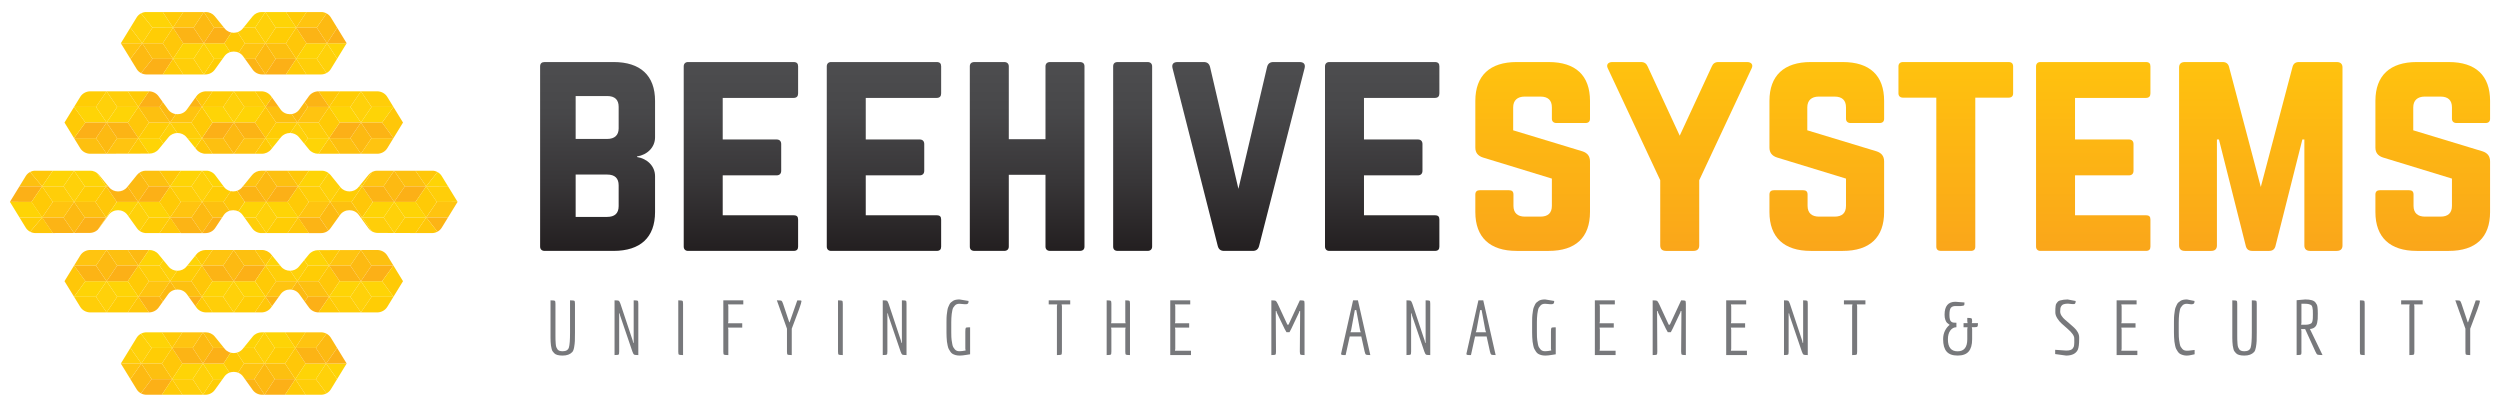 <?xml version="1.0" encoding="UTF-8"?> <svg xmlns="http://www.w3.org/2000/svg" xmlns:xlink="http://www.w3.org/1999/xlink" id="Layer_1" width="504" height="82" viewBox="0 0 504 82"><defs><style>.cls-1{fill:none;}.cls-2{fill:url(#linear-gradient);}.cls-3{clip-path:url(#clippath);}.cls-4{fill:#ffca06;}.cls-5{fill:#ffce09;}.cls-6{fill:#ffc709;}.cls-7{fill:#ffcd05;}.cls-8{fill:#ffd10a;}.cls-9{fill:#ffc410;}.cls-10{fill:#fcb017;}.cls-11{fill:#fcb415;}.cls-12{fill:#fdc010;}.cls-13{fill:#fdba12;}.cls-14{fill:#fed406;}.cls-15{fill:#77787b;}.cls-16{clip-path:url(#clippath-1);}.cls-17{clip-path:url(#clippath-4);}.cls-18{clip-path:url(#clippath-3);}.cls-19{clip-path:url(#clippath-2);}.cls-20{fill:url(#linear-gradient-8);}.cls-21{fill:url(#linear-gradient-9);}.cls-22{fill:url(#linear-gradient-3);}.cls-23{fill:url(#linear-gradient-4);}.cls-24{fill:url(#linear-gradient-2);}.cls-25{fill:url(#linear-gradient-6);}.cls-26{fill:url(#linear-gradient-7);}.cls-27{fill:url(#linear-gradient-5);}.cls-28{fill:url(#linear-gradient-14);}.cls-29{fill:url(#linear-gradient-13);}.cls-30{fill:url(#linear-gradient-12);}.cls-31{fill:url(#linear-gradient-10);}.cls-32{fill:url(#linear-gradient-11);}</style><linearGradient id="linear-gradient" x1="120.474" y1="50.582" x2="120.474" y2="12.508" gradientUnits="userSpaceOnUse"><stop offset="0" stop-color="#231f20"></stop><stop offset=".369" stop-color="#383638"></stop><stop offset=".728" stop-color="#474749"></stop><stop offset="1" stop-color="#4d4d4f"></stop></linearGradient><linearGradient id="linear-gradient-2" x1="149.368" x2="149.368" xlink:href="#linear-gradient"></linearGradient><linearGradient id="linear-gradient-3" x1="178.206" x2="178.206" xlink:href="#linear-gradient"></linearGradient><linearGradient id="linear-gradient-4" x1="207.073" x2="207.073" xlink:href="#linear-gradient"></linearGradient><linearGradient id="linear-gradient-5" x1="228.341" x2="228.341" xlink:href="#linear-gradient"></linearGradient><linearGradient id="linear-gradient-6" x1="249.694" x2="249.694" xlink:href="#linear-gradient"></linearGradient><linearGradient id="linear-gradient-7" x1="278.649" x2="278.649" xlink:href="#linear-gradient"></linearGradient><linearGradient id="linear-gradient-8" x1="308.985" y1="50.582" x2="308.985" y2="12.508" gradientUnits="userSpaceOnUse"><stop offset="0" stop-color="#faa61a"></stop><stop offset="1" stop-color="#ffc20e"></stop></linearGradient><linearGradient id="linear-gradient-9" x1="338.633" x2="338.633" xlink:href="#linear-gradient-8"></linearGradient><linearGradient id="linear-gradient-10" x1="368.28" x2="368.28" xlink:href="#linear-gradient-8"></linearGradient><linearGradient id="linear-gradient-11" x1="490.441" x2="490.441" xlink:href="#linear-gradient-8"></linearGradient><linearGradient id="linear-gradient-12" x1="394.286" x2="394.286" xlink:href="#linear-gradient-8"></linearGradient><linearGradient id="linear-gradient-13" x1="421.996" x2="421.996" xlink:href="#linear-gradient-8"></linearGradient><linearGradient id="linear-gradient-14" x1="455.776" x2="455.776" xlink:href="#linear-gradient-8"></linearGradient><clipPath id="clippath"><path class="cls-1" d="m52.789,66.992c-.723,0-1.405.316-1.843.859l-2.018,2.491c-.909,1.121-2.702,1.121-3.607,0l-2.02-2.491c-.439-.543-1.12-.859-1.843-.859h-11.897c-.829,0-1.594.415-2.009,1.089l-3.194,5.207,3.194,5.207c.415.676,1.181,1.091,2.009,1.091h11.812c.771,0,1.49-.359,1.921-.96l1.95-2.717c.898-1.254,2.86-1.254,3.76,0l1.946,2.717c.432.601,1.152.96,1.921.96h11.815c.827,0,1.593-.415,2.008-1.091l3.192-5.207-3.192-5.207c-.415-.674-1.181-1.089-2.008-1.089h-11.898Z"></path></clipPath><clipPath id="clippath-1"><path class="cls-1" d="m52.789,2.416c-.723,0-1.405.318-1.843.859l-2.018,2.493c-.909,1.121-2.702,1.121-3.607,0l-2.02-2.493c-.439-.541-1.12-.859-1.843-.859h-11.897c-.829,0-1.594.415-2.009,1.091l-3.194,5.207,3.194,5.205c.415.677,1.181,1.092,2.009,1.092h11.812c.771,0,1.49-.359,1.921-.96l1.95-2.717c.898-1.254,2.86-1.254,3.76,0l1.946,2.717c.432.601,1.152.96,1.921.96h11.815c.827,0,1.593-.415,2.008-1.092l3.192-5.205-3.192-5.207c-.415-.675-1.181-1.091-2.008-1.091h-11.898Z"></path></clipPath><clipPath id="clippath-2"><path class="cls-1" d="m64.233,18.406c-.784,0-1.519.369-1.962.982l-1.933,2.695c-.898,1.254-2.86,1.254-3.76,0l-1.931-2.693c-.442-.614-1.177-.983-1.962-.983h-11.123c-.786,0-1.521.369-1.962.982l-1.933,2.695c-.9,1.254-2.862,1.254-3.76,0l-1.955-2.702c-.442-.611-1.174-.975-1.958-.975h-11.764c-.846,0-1.627.425-2.05,1.116l-3.18,5.183,3.178,5.181c.424.691,1.208,1.116,2.054,1.113l11.878-.032c.732-.002,1.421-.322,1.868-.868l2.006-2.447c.907-1.121,2.699-1.121,3.607,0l2.003,2.472c.447.553,1.145.878,1.882.878l11.298-.005c.738,0,1.434-.325,1.882-.878l1.998-2.467c.909-1.121,2.702-1.121,3.611,0l2.026,2.481c.447.548,1.142.869,1.877.869h11.851c.846,0,1.627-.424,2.05-1.113l3.178-5.184-3.178-5.183c-.424-.691-1.205-1.116-2.05-1.116h-11.784Z"></path></clipPath><clipPath id="clippath-3"><path class="cls-1" d="m76.12,34.398c-.715,0-1.39.313-1.826.847l-2.045,2.505c-.909,1.121-2.702,1.121-3.609,0l-2.021-2.496c-.436-.539-1.114-.856-1.834-.854l-12.118.017c-.715,0-1.388.313-1.824.847l-2.023,2.486c-.909,1.121-2.702,1.121-3.609,0l-1.821-2.431c-.429-.575-1.133-.92-1.882-.92h-12.048c-.718,0-1.395.316-1.831.854l-2.021,2.498c-.909,1.121-2.7,1.121-3.609,0l-2.047-2.505c-.436-.534-1.109-.847-1.826-.847H7.191c-.822,0-1.582.413-1.992,1.084l-3.199,5.215,3.195,5.208c.413.674,1.176,1.087,2.001,1.086l10.878-.034c.757-.002,1.468-.356,1.895-.944l1.953-2.695c.9-1.254,2.862-1.254,3.762,0l1.95,2.721c.429.597,1.145.956,1.911.956h11.88c.795,0,1.535-.388,1.955-1.024l1.756-2.653c.898-1.254,2.858-1.254,3.759,0l1.953,2.722c.429.596,1.143.955,1.907.955h11.948c.766,0,1.48-.359,1.909-.955l1.953-2.722c.9-1.254,2.862-1.254,3.76,0l1.953,2.697c.427.589,1.137.943,1.897.944l10.876.032c.825.002,1.587-.412,1.999-1.084l3.197-5.21-3.199-5.215c-.41-.67-1.172-1.084-1.994-1.084h-10.935Z"></path></clipPath><clipPath id="clippath-4"><path class="cls-1" d="m18.23,50.39c-.846,0-1.627.424-2.05,1.114l-3.18,5.183,3.18,5.183c.424.691,1.205,1.114,2.05,1.114h11.783c.788,0,1.521-.368,1.962-.982l1.933-2.695c.9-1.254,2.862-1.254,3.76,0l1.933,2.695c.441.614,1.176.982,1.962.982h11.123c.784,0,1.519-.368,1.962-.982l1.931-2.695c.9-1.254,2.862-1.254,3.764,0l1.955,2.704c.441.609,1.172.973,1.955.973h11.766c.846,0,1.627-.424,2.05-1.114l3.178-5.183-3.177-5.181c-.424-.689-1.208-1.114-2.055-1.113l-11.876.032c-.732.002-1.421.32-1.868.868l-2.004,2.447c-.909,1.123-2.702,1.123-3.611,0l-2.003-2.472c-.447-.553-1.143-.878-1.884-.876l-11.294.002c-.738,0-1.436.327-1.882.878l-2.001,2.469c-.907,1.123-2.699,1.123-3.607,0l-2.028-2.481c-.447-.548-1.14-.869-1.875-.869h-11.851Z"></path></clipPath></defs><path class="cls-2" d="m116.052,35.19h6.357c1.56,0,2.312.761,2.312,2.174v4.189c0,1.468-.81,2.174-2.312,2.174h-6.357v-8.538Zm0-15.829h6.357c1.56,0,2.312.761,2.312,2.176v4.351c0,1.361-.81,2.122-2.312,2.122h-6.357v-8.649Zm-6.243-6.854c-.579,0-.922.272-.922.871v36.333c0,.543.344.869.922.869h13.872c5.431,0,8.378-2.719,8.378-7.832v-7.235c0-2.011-1.56-3.536-3.641-3.861v-.109c2.081-.327,3.641-1.851,3.641-3.862v-7.344c0-5.113-2.947-7.832-8.378-7.832h-13.872Z"></path><path class="cls-24" d="m138.704,12.508c-.519,0-.866.327-.866.871v36.333c0,.543.347.869.866.869h21.27c.693,0,.924-.327.924-.869v-5.44c0-.599-.231-.871-.924-.871h-14.275v-8.05h10.864c.577,0,.926-.325.926-.924v-5.385c0-.597-.349-.924-.926-.924h-10.864v-8.378h14.275c.693,0,.924-.379.924-.924v-5.438c0-.544-.231-.871-.924-.871h-21.27Z"></path><path class="cls-22" d="m167.544,12.508c-.521,0-.866.327-.866.871v36.333c0,.543.345.869.866.869h21.267c.694,0,.924-.327.924-.869v-5.44c0-.599-.23-.871-.924-.871h-14.275v-8.05h10.866c.579,0,.926-.325.926-.924v-5.385c0-.597-.347-.924-.926-.924h-10.866v-8.378h14.275c.694,0,.924-.379.924-.924v-5.438c0-.544-.23-.871-.924-.871h-21.267Z"></path><path class="cls-23" d="m211.697,12.508c-.579,0-.927.327-.927.871v14.685h-7.396v-14.685c0-.544-.347-.871-.924-.871h-5.953c-.693,0-.982.327-.982.871v36.333c0,.543.289.869.982.869h5.953c.577,0,.924-.327.924-.869v-14.469h7.396v14.469c0,.543.349.869.927.869h5.952c.694,0,.982-.327.982-.869V13.379c0-.544-.288-.871-.982-.871h-5.952Z"></path><path class="cls-27" d="m225.336,12.508c-.636,0-.924.327-.924.871v36.333c0,.543.288.869.924.869h6.01c.579,0,.924-.327.924-.869V13.379c0-.544-.345-.871-.924-.871h-6.01Z"></path><path class="cls-25" d="m256.717,12.508c-.694,0-1.099.327-1.271.98l-5.782,24.585-5.72-24.585c-.174-.653-.577-.98-1.271-.98h-5.261c-.864,0-1.211.436-1.04,1.196l9.132,35.899c.175.652.577.978,1.273.978h5.778c.693,0,1.097-.327,1.273-.978l9.188-35.899c.172-.761-.174-1.196-1.041-1.196h-5.258Z"></path><path class="cls-26" d="m267.986,12.508c-.519,0-.866.327-.866.871v36.333c0,.543.347.869.866.869h21.267c.694,0,.926-.327.926-.869v-5.44c0-.599-.231-.871-.926-.871h-14.274v-8.05h10.864c.578,0,.926-.325.926-.924v-5.385c0-.597-.347-.924-.926-.924h-10.864v-8.378h14.274c.694,0,.926-.379.926-.924v-5.438c0-.544-.231-.871-.926-.871h-21.267Z"></path><path class="cls-20" d="m305.75,12.508c-5.375,0-8.324,2.719-8.324,7.832v9.411c0,1.033.521,1.686,1.562,2.011l13.87,4.243v5.494c0,1.468-.81,2.174-2.311,2.174h-3.122c-1.445,0-2.312-.706-2.312-2.174v-2.283c0-.599-.289-.871-.924-.871h-5.838c-.577,0-.926.272-.926.871v3.534c0,5.113,2.949,7.832,8.324,7.832h6.472c5.431,0,8.322-2.719,8.322-7.832v-10.226c0-1.033-.521-1.684-1.502-2.011l-13.986-4.243v-4.623c0-1.416.868-2.176,2.312-2.176h3.18c1.56,0,2.311.761,2.311,2.176v2.285c0,.543.345.869.924.869h5.838c.636,0,.924-.327.924-.869v-3.592c0-5.113-2.891-7.832-8.322-7.832h-6.472Z"></path><path class="cls-21" d="m346.435,12.508c-.694,0-1.097.327-1.329.871l-6.474,13.978-6.472-13.978c-.231-.544-.635-.871-1.329-.871h-5.78c-.866,0-1.271.544-.924,1.251l10.575,22.573v13.163c0,.706.407,1.087,1.159,1.087h5.547c.75,0,1.155-.381,1.155-1.087v-13.163l10.576-22.573c.347-.706-.058-1.251-.924-1.251h-5.78Z"></path><path class="cls-31" d="m365.045,12.508c-5.375,0-8.324,2.719-8.324,7.832v9.411c0,1.033.521,1.686,1.56,2.011l13.872,4.243v5.494c0,1.468-.812,2.174-2.312,2.174h-3.122c-1.443,0-2.311-.706-2.311-2.174v-2.283c0-.599-.289-.871-.924-.871h-5.838c-.578,0-.926.272-.926.871v3.534c0,5.113,2.949,7.832,8.324,7.832h6.472c5.431,0,8.322-2.719,8.322-7.832v-10.226c0-1.033-.521-1.684-1.502-2.011l-13.986-4.243v-4.623c0-1.416.866-2.176,2.312-2.176h3.178c1.56,0,2.312.761,2.312,2.176v2.285c0,.543.345.869.924.869h5.836c.636,0,.926-.327.926-.869v-3.592c0-5.113-2.891-7.832-8.322-7.832h-6.472Z"></path><path class="cls-32" d="m487.206,12.508c-5.375,0-8.324,2.719-8.324,7.832v9.411c0,1.033.521,1.686,1.56,2.011l13.872,4.243v5.494c0,1.468-.812,2.174-2.312,2.174h-3.122c-1.443,0-2.311-.706-2.311-2.174v-2.283c0-.599-.289-.871-.924-.871h-5.838c-.579,0-.926.272-.926.871v3.534c0,5.113,2.949,7.832,8.324,7.832h6.472c5.431,0,8.322-2.719,8.322-7.832v-10.226c0-1.033-.521-1.684-1.502-2.011l-13.986-4.243v-4.623c0-1.416.866-2.176,2.312-2.176h3.178c1.56,0,2.312.761,2.312,2.176v2.285c0,.543.345.869.924.869h5.836c.636,0,.926-.327.926-.869v-3.592c0-5.113-2.891-7.832-8.322-7.832h-6.472Z"></path><path class="cls-30" d="m383.654,12.508c-.58,0-.926.327-.926.871v5.438c0,.545.345.871.926.871h6.704v30.024c0,.597.345.869.924.869h6.01c.636,0,.926-.272.926-.869v-30.024h6.704c.635,0,.924-.327.924-.871v-5.438c0-.544-.289-.871-.924-.871h-21.267Z"></path><path class="cls-29" d="m411.335,12.508c-.521,0-.868.327-.868.871v36.333c0,.543.347.869.868.869h21.267c.694,0,.924-.327.924-.869v-5.44c0-.599-.23-.871-.924-.871h-14.275v-8.05h10.866c.579,0,.924-.325.924-.924v-5.385c0-.597-.345-.924-.924-.924h-10.866v-8.378h14.275c.694,0,.924-.379.924-.924v-5.438c0-.544-.23-.871-.924-.871h-21.267Z"></path><path class="cls-28" d="m463.463,12.508c-.694,0-1.099.327-1.273.924l-6.413,24.26-6.415-24.26c-.175-.597-.58-.924-1.271-.924h-7.629c-.752,0-1.157.381-1.157,1.089v35.898c0,.706.405,1.087,1.157,1.087h5.317c.75,0,1.154-.381,1.154-1.087v-21.376h.407l5.431,21.539c.175.597.579.924,1.271.924h3.41c.694,0,1.099-.327,1.271-.924l5.433-21.539h.405v21.376c0,.706.405,1.087,1.157,1.087h5.373c.752,0,1.155-.381,1.155-1.087V13.597c0-.708-.403-1.089-1.155-1.089h-7.628Z"></path><g class="cls-3"><polygon class="cls-8" points="28.498 73.287 30.568 70.143 28.214 66.997 26.289 70.141 28.498 73.287"></polygon><polygon class="cls-5" points="26.289 70.142 24.36 73.29 28.498 73.288 26.289 70.142"></polygon><polygon class="cls-13" points="28.206 79.578 30.568 76.432 28.497 73.288 26.29 76.434 28.206 79.578"></polygon><polygon class="cls-9" points="28.498 73.287 24.36 73.289 26.289 76.433 28.498 73.287"></polygon><polygon class="cls-14" points="32.636 66.995 28.212 66.997 30.569 70.143 34.707 70.14 32.636 66.995"></polygon><polygon class="cls-7" points="34.707 70.14 30.569 70.142 28.498 73.288 32.638 73.286 34.707 70.14"></polygon><polygon class="cls-12" points="32.638 73.286 28.498 73.286 28.498 73.288 30.569 76.432 34.708 76.432 32.638 73.286"></polygon><polygon class="cls-6" points="34.708 76.432 36.777 73.285 34.708 70.139 32.637 73.285 34.708 76.432"></polygon><polygon class="cls-10" points="34.709 76.432 30.567 76.432 28.206 79.579 32.638 79.579 34.709 76.432"></polygon><polygon class="cls-8" points="40.913 79.579 42.984 76.434 40.913 73.288 38.844 76.433 40.913 79.579"></polygon><polygon class="cls-14" points="40.914 73.289 36.774 73.289 34.707 76.435 34.707 76.437 38.845 76.433 40.914 73.289"></polygon><polygon class="cls-5" points="38.844 76.433 34.706 76.435 36.777 79.581 40.913 79.579 38.844 76.433"></polygon><polygon class="cls-14" points="45.052 73.288 40.914 73.288 42.985 76.434 47.123 76.432 45.052 73.288"></polygon><polygon class="cls-7" points="47.122 76.432 42.984 76.433 40.914 79.579 40.915 79.579 45.053 79.579 47.122 76.432"></polygon><polygon class="cls-4" points="36.777 79.581 34.706 76.435 32.637 79.581 36.777 79.581"></polygon><polygon class="cls-13" points="40.916 73.287 42.984 70.141 40.915 66.997 38.847 70.143 40.916 73.287"></polygon><polygon class="cls-9" points="40.914 66.996 36.776 66.998 34.707 70.142 38.847 70.142 40.914 66.996"></polygon><polygon class="cls-11" points="38.847 70.142 34.707 70.142 36.778 73.29 40.916 73.288 40.916 73.287 38.847 70.142"></polygon><polygon class="cls-12" points="45.054 66.996 40.914 66.996 42.985 70.142 47.124 70.14 45.054 66.996"></polygon><polygon class="cls-10" points="47.125 70.141 42.984 70.141 40.916 73.287 40.916 73.289 45.054 73.289 47.125 70.141"></polygon><polygon class="cls-4" points="34.707 70.142 36.776 66.998 32.638 66.998 34.707 70.142"></polygon><polygon class="cls-8" points="53.329 73.287 55.4 70.143 53.329 66.997 51.26 70.141 53.329 73.287"></polygon><polygon class="cls-14" points="53.33 66.997 49.191 66.997 47.123 70.143 47.123 70.145 51.261 70.141 53.33 66.997"></polygon><polygon class="cls-5" points="51.261 70.142 47.123 70.144 49.193 73.29 53.33 73.288 51.261 70.142"></polygon><polygon class="cls-13" points="53.332 79.578 55.401 76.432 53.33 73.288 51.263 76.434 53.332 79.578"></polygon><polygon class="cls-9" points="53.329 73.287 49.193 73.289 47.124 76.433 51.262 76.433 53.329 73.287"></polygon><polygon class="cls-11" points="51.262 76.433 47.123 76.433 49.193 79.579 53.331 79.579 53.331 79.578 51.262 76.433"></polygon><polygon class="cls-14" points="57.468 66.995 53.33 66.997 55.401 70.143 59.539 70.14 57.468 66.995"></polygon><polygon class="cls-7" points="59.539 70.14 55.401 70.142 53.33 73.288 53.332 73.288 57.47 73.286 59.539 70.14"></polygon><polygon class="cls-12" points="57.47 73.286 53.33 73.286 53.329 73.288 55.401 76.432 59.541 76.432 59.539 76.432 57.47 73.286"></polygon><polygon class="cls-6" points="59.54 76.432 61.61 73.285 59.54 70.139 57.471 73.285 59.54 76.432"></polygon><polygon class="cls-10" points="59.541 76.432 55.4 76.432 53.333 79.578 53.333 79.579 57.471 79.579 59.541 76.432"></polygon><polygon class="cls-4" points="47.123 76.433 49.192 73.289 47.123 70.145 45.054 73.289 47.123 76.433"></polygon><polygon class="cls-8" points="66.035 79.579 67.956 76.434 65.746 73.288 63.677 76.433 66.035 79.579"></polygon><polygon class="cls-14" points="65.746 73.289 61.606 73.289 59.539 76.435 59.539 76.437 63.677 76.433 65.746 73.289"></polygon><polygon class="cls-5" points="63.677 76.433 59.537 76.435 61.61 79.581 66.035 79.579 63.677 76.433"></polygon><polygon class="cls-14" points="69.885 73.288 65.745 73.288 67.957 76.434 69.885 73.288"></polygon><polygon class="cls-4" points="61.609 79.581 59.538 76.435 57.469 79.581 61.609 79.581"></polygon><polygon class="cls-13" points="65.748 73.287 67.958 70.141 66.037 66.997 63.679 70.143 65.748 73.287"></polygon><polygon class="cls-9" points="66.038 66.996 61.609 66.998 59.54 70.142 63.678 70.142 66.038 66.996"></polygon><polygon class="cls-11" points="63.679 70.142 59.539 70.142 61.61 73.29 65.748 73.288 65.748 73.287 63.679 70.142"></polygon><polygon class="cls-10" points="67.959 70.142 65.749 73.288 69.887 73.288 67.959 70.142"></polygon><polygon class="cls-4" points="59.54 70.142 61.609 66.998 57.471 66.998 59.54 70.142"></polygon></g><g class="cls-16"><polygon class="cls-8" points="28.674 8.717 30.745 5.573 28.214 2.427 26.287 5.571 28.674 8.717"></polygon><polygon class="cls-5" points="26.286 5.572 24.36 8.72 28.673 8.718 26.286 5.572"></polygon><polygon class="cls-13" points="28.224 15.008 30.744 11.862 28.674 8.718 26.293 11.864 28.224 15.008"></polygon><polygon class="cls-9" points="28.674 8.717 24.359 8.719 26.293 11.863 28.674 8.717"></polygon><polygon class="cls-14" points="32.813 2.427 28.215 2.427 30.746 5.573 34.884 5.571 32.813 2.427"></polygon><polygon class="cls-7" points="34.883 5.57 30.745 5.572 28.675 8.718 28.676 8.718 32.814 8.718 34.883 5.57"></polygon><polygon class="cls-12" points="32.815 8.717 28.675 8.717 28.673 8.717 30.746 11.863 34.885 11.863 34.884 11.863 32.815 8.717"></polygon><polygon class="cls-6" points="34.884 11.863 36.955 8.715 34.884 5.571 32.815 8.717 34.884 11.863"></polygon><polygon class="cls-10" points="34.886 11.863 30.744 11.863 28.224 15.009 28.677 15.009 32.815 15.009 34.886 11.863"></polygon><polygon class="cls-8" points="41.09 15.009 43.161 11.865 41.09 8.72 39.021 11.865 41.09 15.009"></polygon><polygon class="cls-14" points="41.09 8.72 36.95 8.72 34.883 11.866 39.021 11.864 41.09 8.72"></polygon><polygon class="cls-5" points="39.021 11.864 34.882 11.866 36.954 15.012 41.09 15.009 39.021 11.864"></polygon><polygon class="cls-14" points="45.229 8.718 41.089 8.72 43.162 11.864 47.3 11.863 45.229 8.718"></polygon><polygon class="cls-7" points="47.299 11.862 43.161 11.864 41.091 15.01 41.092 15.01 45.23 15.01 47.299 11.862"></polygon><polygon class="cls-4" points="36.954 15.012 34.883 11.865 32.814 15.012 36.954 15.012"></polygon><polygon class="cls-13" points="41.093 8.717 43.162 5.571 41.091 2.427 39.024 5.573 41.093 8.717"></polygon><polygon class="cls-9" points="41.091 2.427 36.953 2.428 34.884 5.573 39.024 5.573 41.091 2.427"></polygon><polygon class="cls-11" points="39.023 5.573 34.883 5.573 36.954 8.721 41.092 8.719 41.092 8.717 39.023 5.573"></polygon><polygon class="cls-12" points="45.231 2.427 41.091 2.427 43.162 5.573 47.301 5.573 45.231 2.427"></polygon><polygon class="cls-10" points="47.302 5.572 43.161 5.572 41.093 8.718 45.231 8.718 47.302 5.572"></polygon><polygon class="cls-4" points="34.884 5.573 36.953 2.429 32.815 2.429 34.884 5.573"></polygon><polygon class="cls-8" points="53.506 8.717 55.577 5.573 53.506 2.427 51.437 5.571 53.506 8.717"></polygon><polygon class="cls-14" points="53.506 2.427 49.367 2.427 47.299 5.574 47.299 5.575 51.437 5.572 53.506 2.427"></polygon><polygon class="cls-5" points="51.438 5.572 47.298 5.574 49.37 8.72 53.507 8.718 51.438 5.572"></polygon><polygon class="cls-13" points="53.509 15.008 55.576 11.862 53.507 8.718 51.44 11.864 53.509 15.008"></polygon><polygon class="cls-9" points="53.506 8.717 49.37 8.719 47.301 11.863 51.439 11.863 53.506 8.717"></polygon><polygon class="cls-11" points="51.439 11.864 47.3 11.864 49.37 15.011 53.508 15.01 53.508 15.008 51.439 11.864"></polygon><polygon class="cls-14" points="57.645 2.427 53.506 2.427 55.578 5.573 59.716 5.571 57.645 2.427"></polygon><polygon class="cls-7" points="59.716 5.57 55.578 5.572 53.507 8.718 53.509 8.718 57.647 8.718 59.716 5.57"></polygon><polygon class="cls-12" points="57.646 8.717 53.508 8.717 53.507 8.717 55.577 11.863 59.717 11.863 57.646 8.717"></polygon><polygon class="cls-6" points="59.717 11.863 61.786 8.715 59.717 5.571 57.646 8.717 59.717 11.863"></polygon><polygon class="cls-10" points="59.717 11.863 55.576 11.863 53.509 15.009 57.647 15.009 59.717 11.863"></polygon><polygon class="cls-4" points="47.3 11.864 49.369 8.719 47.299 5.575 45.231 8.719 47.3 11.864"></polygon><polygon class="cls-8" points="66.031 15.009 67.974 11.834 65.923 8.72 63.854 11.865 66.031 15.009"></polygon><polygon class="cls-14" points="65.923 8.72 61.783 8.72 59.716 11.866 63.854 11.864 65.923 8.72"></polygon><polygon class="cls-5" points="63.854 11.864 59.714 11.866 61.785 15.012 66.03 15.009 63.854 11.864"></polygon><polygon class="cls-14" points="69.888 8.718 65.922 8.72 67.974 11.834 69.888 8.718"></polygon><polygon class="cls-4" points="61.785 15.012 59.715 11.865 57.646 15.012 61.785 15.012"></polygon><polygon class="cls-13" points="65.925 8.717 67.977 5.599 66.027 2.427 63.856 5.573 65.925 8.717"></polygon><polygon class="cls-9" points="61.786 2.429 59.717 5.573 63.855 5.573 66.028 2.427 61.786 2.429"></polygon><polygon class="cls-11" points="63.856 5.573 59.716 5.573 61.787 8.721 65.925 8.719 65.925 8.717 63.856 5.573"></polygon><polygon class="cls-10" points="67.976 5.598 65.924 8.717 65.924 8.718 69.889 8.718 67.976 5.598"></polygon><polygon class="cls-4" points="59.717 5.573 61.786 2.429 57.648 2.429 59.717 5.573"></polygon></g><g class="cls-19"><polygon class="cls-6" points="79.316 21.561 77.031 24.707 79.316 27.853 81.247 24.707 79.316 21.561"></polygon><polygon class="cls-8" points="72.762 18.414 70.625 21.558 72.762 24.704 74.897 21.56 72.762 18.414"></polygon><polygon class="cls-14" points="72.762 24.704 77.034 24.704 79.316 21.558 74.897 21.559 72.762 24.704"></polygon><polygon class="cls-5" points="74.897 21.559 79.316 21.557 77.398 18.411 72.762 18.413 74.897 21.559"></polygon><polygon class="cls-14" points="68.49 24.704 72.762 24.704 70.624 21.558 66.353 21.56 68.49 24.704"></polygon><polygon class="cls-7" points="66.353 21.561 70.624 21.559 72.762 18.413 72.761 18.413 68.488 18.413 66.353 21.561"></polygon><polygon class="cls-6" points="64.216 18.415 66.353 21.561 68.489 18.414 64.216 18.415"></polygon><polygon class="cls-13" points="72.759 24.705 70.624 27.852 72.761 30.996 74.895 27.85 72.759 24.705"></polygon><polygon class="cls-9" points="72.761 30.996 77.399 30.994 79.317 27.85 74.895 27.85 72.761 30.996"></polygon><polygon class="cls-11" points="74.894 27.85 79.317 27.85 77.03 24.704 72.759 24.704 72.759 24.705 74.894 27.85"></polygon><polygon class="cls-12" points="68.488 30.997 72.761 30.997 72.761 30.995 70.624 27.851 66.351 27.851 68.488 30.997"></polygon><polygon class="cls-6" points="66.351 27.852 64.216 30.998 68.488 30.998 66.351 27.852"></polygon><polygon class="cls-10" points="66.35 27.852 70.625 27.852 72.76 24.705 72.76 24.704 68.487 24.704 66.35 27.852"></polygon><polygon class="cls-8" points="59.947 24.705 57.81 27.85 59.947 30.996 62.082 27.852 59.947 24.705"></polygon><polygon class="cls-14" points="59.947 30.995 64.219 30.995 66.355 27.849 66.355 27.847 62.082 27.851 59.947 30.995"></polygon><polygon class="cls-5" points="62.082 27.851 66.354 27.849 64.217 24.703 59.946 24.705 62.082 27.851"></polygon><polygon class="cls-13" points="59.944 18.415 57.811 21.56 59.946 24.704 62.08 21.56 59.944 18.415"></polygon><polygon class="cls-9" points="59.947 24.705 64.217 24.704 66.353 21.559 62.08 21.559 59.947 24.705"></polygon><polygon class="cls-11" points="62.08 21.559 66.353 21.559 64.216 18.413 59.945 18.413 59.945 18.415 62.08 21.559"></polygon><polygon class="cls-14" points="55.676 30.997 59.946 30.995 57.809 27.849 53.539 27.853 55.676 30.997"></polygon><polygon class="cls-7" points="53.538 27.852 57.809 27.851 59.947 24.705 59.946 24.705 55.673 24.706 53.538 27.852"></polygon><polygon class="cls-12" points="55.674 24.706 59.945 24.706 59.946 24.704 57.809 21.56 53.537 21.56 55.674 24.706"></polygon><polygon class="cls-6" points="53.537 21.561 51.402 24.707 53.537 27.853 55.674 24.707 53.537 21.561"></polygon><polygon class="cls-10" points="53.536 21.561 57.81 21.561 59.944 18.415 59.944 18.413 55.673 18.413 53.536 21.561"></polygon><polygon class="cls-4" points="66.352 21.559 64.217 24.703 66.354 27.848 68.487 24.703 66.352 21.559"></polygon><polygon class="cls-8" points="47.132 18.414 44.995 21.558 47.132 24.704 49.268 21.56 47.132 18.414"></polygon><polygon class="cls-14" points="47.132 24.704 51.405 24.704 53.539 21.558 53.539 21.556 49.268 21.559 47.132 24.704"></polygon><polygon class="cls-5" points="49.268 21.559 53.538 21.557 51.401 18.411 47.132 18.413 49.268 21.559"></polygon><polygon class="cls-14" points="42.861 24.704 47.132 24.704 44.995 21.558 40.724 21.56 42.861 24.704"></polygon><polygon class="cls-7" points="40.724 21.561 44.994 21.559 47.133 18.413 47.131 18.413 42.859 18.413 40.724 21.561"></polygon><polygon class="cls-6" points="38.587 18.415 40.724 21.561 42.859 18.414 38.587 18.415"></polygon><polygon class="cls-4" points="51.402 18.411 53.539 21.557 55.674 18.411 51.402 18.411"></polygon><polygon class="cls-13" points="47.13 24.705 44.995 27.852 47.132 30.996 49.265 27.85 47.13 24.705"></polygon><polygon class="cls-9" points="47.132 30.996 51.401 30.994 53.539 27.85 49.264 27.85 47.132 30.996"></polygon><polygon class="cls-11" points="49.265 27.85 53.538 27.85 51.4 24.704 47.13 24.704 47.13 24.705 49.265 27.85"></polygon><polygon class="cls-12" points="42.86 30.997 47.13 30.997 47.132 30.995 44.995 27.851 40.721 27.851 40.723 27.851 42.86 30.997"></polygon><polygon class="cls-6" points="40.723 27.852 38.588 30.998 42.86 30.998 40.723 27.852"></polygon><polygon class="cls-10" points="40.721 27.852 44.995 27.852 47.131 24.705 47.131 24.704 42.858 24.704 40.721 27.852"></polygon><polygon class="cls-4" points="53.538 27.85 51.403 30.994 55.673 30.994 53.538 27.85"></polygon><polygon class="cls-8" points="34.303 24.705 32.166 27.85 34.303 30.996 36.439 27.852 34.303 24.705"></polygon><polygon class="cls-14" points="34.303 30.995 38.576 30.995 40.711 27.849 40.711 27.847 36.439 27.851 34.303 30.995"></polygon><polygon class="cls-5" points="36.438 27.851 40.711 27.849 38.574 24.703 34.303 24.705 36.438 27.851"></polygon><polygon class="cls-13" points="34.301 18.415 32.167 21.56 34.302 24.704 36.436 21.56 34.301 18.415"></polygon><polygon class="cls-9" points="34.303 24.705 38.574 24.704 40.709 21.559 36.437 21.559 34.303 24.705"></polygon><polygon class="cls-11" points="36.437 21.559 40.709 21.559 38.572 18.413 34.301 18.413 34.301 18.415 36.437 21.559"></polygon><polygon class="cls-14" points="30.032 30.997 34.303 30.995 32.166 27.849 27.895 27.853 30.032 30.997"></polygon><polygon class="cls-7" points="27.895 27.852 32.165 27.851 34.304 24.705 34.302 24.705 30.03 24.706 27.895 27.852"></polygon><polygon class="cls-12" points="30.03 24.706 34.303 24.706 34.303 24.704 32.166 21.56 27.893 21.56 30.03 24.706"></polygon><polygon class="cls-6" points="27.894 21.561 25.758 24.707 27.894 27.853 30.031 24.707 27.894 21.561"></polygon><polygon class="cls-10" points="27.893 21.561 32.167 21.561 34.301 18.415 34.301 18.413 30.03 18.413 27.893 21.561"></polygon><polygon class="cls-4" points="40.709 21.559 38.573 24.703 40.71 27.848 42.844 24.703 40.709 21.559"></polygon><polygon class="cls-8" points="21.489 18.414 19.352 21.558 21.489 24.704 23.624 21.56 21.489 18.414"></polygon><polygon class="cls-14" points="21.489 24.704 25.761 24.704 27.897 21.558 27.897 21.556 23.624 21.559 21.489 24.704"></polygon><polygon class="cls-5" points="23.624 21.559 27.897 21.557 25.758 18.411 21.489 18.413 23.624 21.559"></polygon><polygon class="cls-14" points="17.218 24.704 21.489 24.704 19.352 21.558 14.93 21.56 17.218 24.704"></polygon><polygon class="cls-7" points="19.351 21.558 21.489 18.414 21.487 18.414 16.866 18.414 14.929 21.56 19.351 21.558"></polygon><polygon class="cls-4" points="25.759 18.411 27.896 21.557 30.031 18.411 25.759 18.411"></polygon><polygon class="cls-13" points="21.487 24.705 19.353 27.852 21.488 30.996 23.622 27.85 21.487 24.705"></polygon><polygon class="cls-9" points="21.489 30.996 25.758 30.994 27.895 27.85 23.623 27.85 21.489 30.996"></polygon><polygon class="cls-11" points="23.622 27.85 27.895 27.85 25.758 24.704 21.487 24.704 21.487 24.705 23.622 27.85"></polygon><polygon class="cls-12" points="16.854 30.997 21.487 30.997 21.489 30.995 19.352 27.851 14.93 27.851 16.854 30.997"></polygon><polygon class="cls-10" points="19.352 27.851 21.486 24.705 17.215 24.705 14.928 27.851 19.352 27.851"></polygon><polygon class="cls-4" points="27.895 27.85 25.759 30.994 30.03 30.994 27.895 27.85"></polygon><polygon class="cls-4" points="14.929 21.559 13 24.703 14.929 27.848 17.216 24.703 14.929 21.559"></polygon></g><g class="cls-18"><polygon class="cls-12" points="5.849 34.419 3.921 37.565 8.497 37.565 8.495 37.565 5.849 34.419"></polygon><polygon class="cls-6" points="8.495 37.564 10.645 34.417 5.849 34.418 8.495 37.564"></polygon><polygon class="cls-10" points="8.496 37.564 3.921 37.564 2 40.697 6.344 40.712 8.496 37.564"></polygon><polygon class="cls-8" points="14.943 40.711 17.095 37.566 14.943 34.422 12.792 37.566 14.943 40.711"></polygon><polygon class="cls-14" points="14.943 34.421 10.642 34.421 8.493 37.568 8.493 37.569 12.792 37.566 14.943 34.421"></polygon><polygon class="cls-5" points="12.793 37.566 8.493 37.568 10.644 40.714 14.944 40.71 12.793 37.566"></polygon><polygon class="cls-13" points="14.945 47.001 17.094 43.857 14.943 40.713 12.794 43.857 14.945 47.001"></polygon><polygon class="cls-9" points="14.943 40.711 10.645 40.712 8.493 43.858 12.794 43.858 14.943 40.711"></polygon><polygon class="cls-11" points="12.795 43.858 8.493 43.858 10.644 47.004 14.945 47.004 14.945 47.002 12.795 43.858"></polygon><polygon class="cls-14" points="19.243 34.42 14.944 34.422 17.094 37.568 21.394 37.564 19.243 34.42"></polygon><polygon class="cls-7" points="21.394 37.564 17.095 37.567 14.942 40.711 14.944 40.711 19.244 40.711 21.394 37.564"></polygon><polygon class="cls-12" points="19.244 40.711 14.945 40.711 14.943 40.712 17.094 43.857 21.397 43.857 21.395 43.857 19.244 40.711"></polygon><polygon class="cls-6" points="21.395 43.856 23.546 40.71 21.395 37.564 19.244 40.71 21.395 43.856"></polygon><polygon class="cls-10" points="21.397 43.856 17.094 43.856 14.945 47.002 14.945 47.004 19.244 47.004 21.397 43.856"></polygon><polygon class="cls-4" points="8.494 43.858 10.644 40.713 8.494 37.569 6.343 40.713 8.494 43.858"></polygon><polygon class="cls-13" points="27.846 40.71 29.995 37.564 27.845 34.421 25.696 37.565 27.846 40.71"></polygon><polygon class="cls-9" points="27.844 34.419 23.546 34.421 21.395 37.567 25.697 37.567 27.844 34.419"></polygon><polygon class="cls-11" points="25.696 37.566 21.395 37.566 23.546 40.712 27.847 40.712 27.847 40.71 25.696 37.566"></polygon><polygon class="cls-12" points="32.145 34.419 27.845 34.419 27.844 34.421 29.994 37.565 34.297 37.565 32.145 34.419"></polygon><polygon class="cls-6" points="34.297 37.564 36.447 34.417 32.144 34.418 34.297 37.564"></polygon><polygon class="cls-10" points="34.297 37.564 29.994 37.564 27.845 40.71 27.845 40.712 32.145 40.712 34.297 37.564"></polygon><polygon class="cls-4" points="21.395 37.566 23.546 34.422 19.244 34.42 21.395 37.566"></polygon><polygon class="cls-8" points="40.744 40.711 42.897 37.566 40.744 34.422 38.594 37.566 40.744 40.711"></polygon><polygon class="cls-14" points="40.744 34.421 36.443 34.421 34.294 37.568 34.294 37.569 38.594 37.566 40.744 34.421"></polygon><polygon class="cls-5" points="38.594 37.566 34.295 37.568 36.445 40.714 40.745 40.71 38.594 37.566"></polygon><polygon class="cls-13" points="40.747 47.001 42.896 43.857 40.745 40.713 38.596 43.857 40.747 47.001"></polygon><polygon class="cls-9" points="40.744 40.711 36.447 40.712 34.296 43.858 38.597 43.858 40.744 40.711"></polygon><polygon class="cls-11" points="38.597 43.858 34.296 43.858 36.446 47.004 40.748 47.004 40.748 47.002 38.597 43.858"></polygon><polygon class="cls-14" points="45.045 34.42 40.745 34.422 42.896 37.568 47.197 37.564 45.045 34.42"></polygon><polygon class="cls-7" points="47.196 37.564 42.897 37.567 40.744 40.711 40.746 40.711 45.046 40.711 47.196 37.564"></polygon><polygon class="cls-12" points="45.045 40.711 40.746 40.711 40.744 40.712 42.895 43.857 47.198 43.857 45.045 40.711"></polygon><polygon class="cls-6" points="47.197 43.856 49.348 40.71 47.197 37.564 45.045 40.71 47.197 43.856"></polygon><polygon class="cls-10" points="47.198 43.856 42.895 43.856 40.746 47.002 40.746 47.004 45.046 47.004 47.198 43.856"></polygon><polygon class="cls-4" points="34.296 43.858 36.447 40.713 34.296 37.569 32.145 40.713 34.296 43.858"></polygon><polygon class="cls-13" points="53.662 40.71 55.811 37.564 53.66 34.421 51.511 37.565 53.662 40.71"></polygon><polygon class="cls-9" points="53.659 34.419 49.361 34.421 47.211 37.567 51.512 37.567 53.659 34.419"></polygon><polygon class="cls-11" points="51.512 37.566 47.21 37.566 49.361 40.712 53.662 40.712 53.662 40.71 51.512 37.566"></polygon><polygon class="cls-12" points="57.961 34.419 53.662 34.419 53.66 34.421 55.811 37.565 60.114 37.565 60.112 37.565 57.961 34.419"></polygon><polygon class="cls-6" points="60.112 37.564 62.263 34.417 57.961 34.418 60.112 37.564"></polygon><polygon class="cls-10" points="60.114 37.564 55.811 37.564 53.662 40.71 53.662 40.712 57.961 40.712 60.114 37.564"></polygon><polygon class="cls-8" points="66.56 40.711 68.712 37.566 66.56 34.422 64.411 37.566 66.56 40.711"></polygon><polygon class="cls-14" points="66.561 34.421 62.259 34.421 60.11 37.568 60.11 37.569 64.41 37.566 66.561 34.421"></polygon><polygon class="cls-5" points="64.411 37.566 60.111 37.568 62.262 40.714 66.56 40.71 64.411 37.566"></polygon><polygon class="cls-13" points="66.562 47.001 68.711 43.857 66.561 40.713 64.412 43.857 66.562 47.001"></polygon><polygon class="cls-9" points="66.56 40.711 62.262 40.712 60.111 43.858 64.413 43.858 66.56 40.711"></polygon><polygon class="cls-11" points="64.412 43.858 60.111 43.858 62.262 47.004 66.563 47.004 66.563 47.002 64.412 43.858"></polygon><polygon class="cls-14" points="70.86 34.42 66.56 34.422 68.711 37.568 73.012 37.564 70.86 34.42"></polygon><polygon class="cls-7" points="73.012 37.564 68.712 37.567 66.56 40.711 66.562 40.711 70.861 40.711 73.012 37.564"></polygon><polygon class="cls-12" points="70.862 40.711 66.562 40.711 66.56 40.712 68.711 43.857 73.014 43.857 73.012 43.857 70.862 40.711"></polygon><polygon class="cls-6" points="73.013 43.856 75.163 40.71 73.013 37.564 70.862 40.71 73.013 43.856"></polygon><polygon class="cls-4" points="60.111 43.858 62.262 40.713 60.111 37.569 57.96 40.713 60.111 43.858"></polygon><polygon class="cls-13" points="79.464 40.71 81.613 37.564 79.462 34.421 77.313 37.565 79.464 40.71"></polygon><polygon class="cls-9" points="79.461 34.419 75.163 34.421 73.013 37.567 77.314 37.567 79.461 34.419"></polygon><polygon class="cls-11" points="77.314 37.566 73.012 37.566 75.163 40.712 79.464 40.712 79.464 40.71 77.314 37.566"></polygon><polygon class="cls-12" points="83.762 34.419 79.463 34.419 79.461 34.421 81.612 37.565 85.915 37.565 83.762 34.419"></polygon><polygon class="cls-6" points="85.914 37.564 88.405 34.417 83.762 34.418 85.914 37.564"></polygon><polygon class="cls-10" points="85.915 37.564 81.612 37.564 79.463 40.71 79.463 40.712 83.763 40.712 85.915 37.564"></polygon><polygon class="cls-4" points="73.013 37.566 75.163 34.422 70.862 34.42 73.013 37.566"></polygon><polygon class="cls-14" points="88.406 34.421 85.911 37.567 85.911 37.568 90.327 37.567 88.406 34.421"></polygon><polygon class="cls-5" points="90.32 37.553 85.913 37.566 88.062 40.714 92.248 40.699 90.32 37.553"></polygon><polygon class="cls-9" points="92.247 40.698 88.063 40.715 85.933 43.839 90.319 43.839 92.247 40.698"></polygon><polygon class="cls-11" points="90.32 43.839 85.933 43.839 88.397 46.986 90.32 43.839"></polygon><polygon class="cls-4" points="85.915 43.854 88.066 40.709 85.915 37.565 83.764 40.709 85.915 43.854"></polygon><polygon class="cls-14" points="6.363 40.696 2 40.696 3.931 43.843 8.513 43.841 6.363 40.696"></polygon><polygon class="cls-7" points="8.514 43.84 3.932 43.842 5.852 46.988 8.514 43.84"></polygon><polygon class="cls-6" points="10.665 46.986 8.513 43.84 5.855 46.987 10.665 46.986"></polygon><polygon class="cls-8" points="27.864 46.987 30.016 43.843 27.864 40.697 25.715 43.841 27.864 46.987"></polygon><polygon class="cls-14" points="27.864 40.697 23.562 40.697 21.413 43.843 21.413 43.845 25.715 43.842 27.864 40.697"></polygon><polygon class="cls-5" points="25.714 43.842 21.415 43.844 23.566 46.99 27.863 46.988 25.714 43.842"></polygon><polygon class="cls-5" points="73.033 43.842 68.711 43.857 66.582 46.99 70.882 46.988 73.033 43.842"></polygon><polygon class="cls-14" points="32.164 40.696 27.864 40.696 30.015 43.843 34.316 43.841 32.164 40.696"></polygon><polygon class="cls-7" points="34.316 43.84 30.016 43.842 27.864 46.988 27.865 46.988 32.165 46.988 34.316 43.84"></polygon><polygon class="cls-6" points="36.467 46.986 34.316 43.84 32.165 46.987 36.467 46.986"></polygon><polygon class="cls-4" points="23.565 46.99 21.415 43.844 19.266 46.99 23.565 46.99"></polygon><polygon class="cls-8" points="53.68 46.987 55.832 43.843 53.68 40.697 51.529 43.841 53.68 46.987"></polygon><polygon class="cls-14" points="53.68 40.697 49.379 40.697 47.23 43.843 47.23 43.845 51.529 43.842 53.68 40.697"></polygon><polygon class="cls-5" points="51.53 43.842 47.23 43.844 49.381 46.99 53.681 46.988 51.53 43.842"></polygon><polygon class="cls-14" points="57.98 40.696 53.681 40.696 55.831 43.843 60.131 43.841 57.98 40.696"></polygon><polygon class="cls-7" points="60.131 43.84 55.832 43.842 53.679 46.988 53.681 46.988 57.981 46.988 60.131 43.84"></polygon><polygon class="cls-6" points="62.283 46.986 60.131 43.84 57.982 46.987 62.283 46.986"></polygon><polygon class="cls-8" points="79.481 46.987 81.634 43.843 79.481 40.697 77.332 43.841 79.481 46.987"></polygon><polygon class="cls-14" points="79.481 40.697 75.18 40.697 73.031 43.843 73.031 43.845 77.332 43.842 79.481 40.697"></polygon><polygon class="cls-5" points="77.332 43.842 73.032 43.844 75.183 46.99 79.481 46.988 77.332 43.842"></polygon><polygon class="cls-14" points="83.782 40.696 79.482 40.696 81.633 43.843 85.934 43.841 83.782 40.696"></polygon><polygon class="cls-7" points="85.933 43.84 81.634 43.842 79.481 46.988 79.483 46.988 83.783 46.988 85.933 43.84"></polygon><polygon class="cls-6" points="88.397 46.986 85.933 43.84 83.784 46.987 88.397 46.986"></polygon><polygon class="cls-4" points="75.183 46.99 73.032 43.844 70.883 46.99 75.183 46.99"></polygon></g><g class="cls-17"><polygon class="cls-13" points="27.895 53.541 30.027 50.395 25.758 50.395 27.895 53.541"></polygon><polygon class="cls-6" points="14.932 59.832 17.217 56.685 14.932 53.54 13 56.686 14.932 59.832"></polygon><polygon class="cls-8" points="21.486 62.978 23.623 59.834 21.486 56.69 19.35 59.834 21.486 62.978"></polygon><polygon class="cls-14" points="21.485 56.689 17.213 56.689 14.931 59.835 19.35 59.834 21.485 56.689"></polygon><polygon class="cls-5" points="19.35 59.834 14.931 59.836 16.857 62.982 21.485 62.978 19.35 59.834"></polygon><polygon class="cls-14" points="25.757 56.688 21.486 56.689 23.623 59.834 27.894 59.832 25.757 56.688"></polygon><polygon class="cls-7" points="27.894 59.831 23.623 59.833 21.486 62.979 25.758 62.979 27.894 59.831"></polygon><polygon class="cls-6" points="30.03 62.977 27.893 59.831 25.758 62.979 30.03 62.977"></polygon><polygon class="cls-13" points="21.488 56.687 23.622 53.541 21.486 50.396 19.353 53.542 21.488 56.687"></polygon><polygon class="cls-9" points="21.486 50.396 16.861 50.398 14.932 53.54 19.352 53.542 21.486 50.396"></polygon><polygon class="cls-11" points="19.349 53.542 14.932 53.541 17.214 56.69 21.484 56.688 21.484 56.687 19.349 53.542"></polygon><polygon class="cls-12" points="25.759 50.396 21.488 50.396 21.486 50.396 23.623 53.542 27.896 53.542 25.759 50.396"></polygon><polygon class="cls-10" points="27.896 53.541 23.622 53.541 21.488 56.688 25.759 56.688 27.896 53.541"></polygon><polygon class="cls-8" points="34.3 56.687 36.437 53.542 34.3 50.396 32.165 53.541 34.3 56.687"></polygon><polygon class="cls-14" points="34.3 50.397 30.028 50.397 27.894 53.543 27.894 53.545 32.165 53.541 34.3 50.397"></polygon><polygon class="cls-5" points="32.165 53.541 27.894 53.543 30.031 56.689 34.3 56.688 32.165 53.541"></polygon><polygon class="cls-13" points="34.302 62.976 36.436 59.832 34.301 56.687 32.167 59.832 34.302 62.976"></polygon><polygon class="cls-9" points="34.305 56.687 30.036 56.688 27.899 59.833 32.171 59.833 34.305 56.687"></polygon><polygon class="cls-11" points="32.166 59.833 27.894 59.833 30.031 62.981 34.302 62.979 34.302 62.977 32.166 59.833"></polygon><polygon class="cls-14" points="38.572 50.396 34.3 50.396 36.438 53.542 40.709 53.54 38.572 50.396"></polygon><polygon class="cls-7" points="40.709 53.54 36.438 53.541 34.299 56.687 34.301 56.687 38.573 56.687 40.709 53.54"></polygon><polygon class="cls-12" points="38.573 56.687 34.302 56.687 34.3 56.687 36.437 59.833 40.71 59.833 38.573 56.687"></polygon><polygon class="cls-6" points="40.71 59.832 42.845 56.685 40.71 53.54 38.573 56.686 40.71 59.832"></polygon><polygon class="cls-10" points="40.71 59.832 36.436 59.832 34.303 62.978 38.573 62.978 40.71 59.832"></polygon><polygon class="cls-4" points="27.895 59.833 30.03 56.689 27.895 53.544 25.759 56.689 27.895 59.833"></polygon><polygon class="cls-8" points="47.114 62.978 49.251 59.834 47.114 56.69 44.979 59.834 47.114 62.978"></polygon><polygon class="cls-14" points="47.115 56.689 42.843 56.689 40.707 59.835 44.98 59.834 47.115 56.689"></polygon><polygon class="cls-5" points="44.979 59.834 40.708 59.836 42.845 62.982 47.114 62.978 44.979 59.834"></polygon><polygon class="cls-14" points="51.386 56.688 47.115 56.689 49.253 59.834 53.523 59.832 51.386 56.688"></polygon><polygon class="cls-7" points="53.523 59.831 49.252 59.833 47.114 62.979 47.115 62.979 51.388 62.979 53.523 59.831"></polygon><polygon class="cls-6" points="55.66 62.977 53.523 59.831 51.387 62.979 55.66 62.977"></polygon><polygon class="cls-4" points="42.845 62.981 40.708 59.835 38.572 62.981 42.845 62.981"></polygon><polygon class="cls-13" points="47.117 56.687 49.252 53.541 47.115 50.396 44.981 53.542 47.117 56.687"></polygon><polygon class="cls-9" points="47.115 50.396 42.844 50.398 40.709 53.542 44.981 53.542 47.115 50.396"></polygon><polygon class="cls-11" points="44.981 53.542 40.709 53.542 42.846 56.69 47.117 56.688 47.117 56.687 44.981 53.542"></polygon><polygon class="cls-12" points="51.388 50.396 47.115 50.396 49.253 53.542 53.525 53.542 51.388 50.396"></polygon><polygon class="cls-6" points="53.525 53.541 55.66 50.394 51.388 50.395 53.525 53.541"></polygon><polygon class="cls-10" points="53.525 53.541 49.251 53.541 47.116 56.688 51.388 56.688 53.525 53.541"></polygon><polygon class="cls-4" points="40.71 53.542 42.845 50.398 38.573 50.398 40.71 53.542"></polygon><polygon class="cls-8" points="59.943 56.687 62.08 53.542 59.943 50.396 57.808 53.541 59.943 56.687"></polygon><polygon class="cls-14" points="59.943 50.397 55.671 50.397 53.537 53.543 53.537 53.545 57.808 53.541 59.943 50.397"></polygon><polygon class="cls-5" points="57.808 53.541 53.538 53.543 55.675 56.689 59.944 56.688 57.808 53.541"></polygon><polygon class="cls-13" points="59.946 62.978 62.08 59.832 59.944 56.687 57.811 59.833 59.946 62.978"></polygon><polygon class="cls-9" points="59.943 56.687 55.674 56.688 53.537 59.833 57.81 59.833 59.943 56.687"></polygon><polygon class="cls-11" points="57.81 59.833 53.538 59.833 55.675 62.981 59.945 62.979 59.945 62.977 57.81 59.833"></polygon><polygon class="cls-14" points="64.215 50.396 59.944 50.396 62.081 53.542 66.352 53.54 64.215 50.396"></polygon><polygon class="cls-7" points="66.352 53.54 62.081 53.541 59.943 56.687 59.944 56.687 64.217 56.687 66.352 53.54"></polygon><polygon class="cls-12" points="64.216 56.687 59.945 56.687 59.944 56.687 62.081 59.833 66.353 59.833 64.216 56.687"></polygon><polygon class="cls-6" points="66.353 59.832 68.488 56.685 66.353 53.54 64.216 56.686 66.353 59.832"></polygon><polygon class="cls-10" points="66.354 59.832 62.08 59.832 59.946 62.978 64.217 62.978 66.354 59.832"></polygon><polygon class="cls-4" points="53.538 59.833 55.673 56.689 53.538 53.544 51.403 56.689 53.538 59.833"></polygon><polygon class="cls-8" points="72.758 62.978 74.895 59.834 72.758 56.69 70.622 59.834 72.758 62.978"></polygon><polygon class="cls-14" points="72.758 56.689 68.485 56.689 66.352 59.835 70.622 59.834 72.758 56.689"></polygon><polygon class="cls-5" points="70.623 59.834 66.352 59.836 68.489 62.982 72.758 62.978 70.623 59.834"></polygon><polygon class="cls-14" points="77.03 56.688 72.757 56.689 74.896 59.834 79.318 59.832 77.03 56.688"></polygon><polygon class="cls-7" points="74.895 59.834 72.758 62.978 72.76 62.978 77.396 62.978 79.319 59.832 74.895 59.834"></polygon><polygon class="cls-4" points="68.488 62.981 66.351 59.835 64.216 62.981 68.488 62.981"></polygon><polygon class="cls-13" points="72.76 56.687 74.895 53.541 72.758 50.396 70.625 53.542 72.76 56.687"></polygon><polygon class="cls-9" points="72.758 50.396 68.488 50.398 66.352 53.542 70.625 53.542 72.758 50.396"></polygon><polygon class="cls-11" points="70.625 53.542 66.352 53.542 68.49 56.69 72.76 56.688 72.76 56.687 70.625 53.542"></polygon><polygon class="cls-12" points="77.397 50.396 72.759 50.396 74.896 53.542 79.318 53.542 77.397 50.396"></polygon><polygon class="cls-10" points="79.318 53.541 74.895 53.541 72.76 56.688 77.031 56.688 79.318 53.541"></polygon><polygon class="cls-4" points="66.352 53.542 68.487 50.398 64.217 50.398 66.352 53.542"></polygon><polygon class="cls-4" points="79.318 59.833 81.248 56.687 79.318 53.541 77.032 56.689 79.318 59.833"></polygon></g><path class="cls-15" d="m114.919,67.03v-6.478h.107c.439,0,.697.031.774.092.076.061.115.265.115.612v5.773c0,.786-.007,1.36-.023,1.722-.015.363-.064.778-.145,1.249-.082.469-.209.796-.383.98-.439.469-1.087.705-1.944.705s-1.43-.169-1.716-.505c-.122-.143-.224-.268-.307-.375-.081-.107-.148-.283-.199-.528-.051-.245-.092-.446-.123-.605-.03-.158-.053-.41-.069-.758-.015-.347-.022-.623-.022-.827v-7.534h.107c.439,0,.697.031.774.092.077.061.115.265.115.612v6.362c0,.322.003.597.007.828.005.229.021.51.046.842.026.332.066.567.123.705.056.138.135.283.238.437.184.255.525.382,1.026.382.694,0,1.118-.253,1.27-.758.154-.505.23-1.514.23-3.024Z"></path><path class="cls-15" d="m128.685,71.578h-.062c-.439,0-.704-.028-.796-.084-.092-.056-.205-.263-.337-.621l-2.481-7.274-.076-.414h-.107v7.687c0,.347-.036.552-.107.612-.071.061-.326.092-.766.092h-.061v-11.026h.076c.429,0,.689.028.781.084.091.056.204.263.336.621l2.481,7.442.077.413h.107v-8.56h.061c.439,0,.695.031.766.092.071.061.107.265.107.612v10.321Z"></path><path class="cls-15" d="m137.705,71.578h-.077c-.439,0-.696-.031-.773-.092-.077-.061-.115-.265-.115-.612v-10.321h.077c.439,0,.696.031.773.092.077.061.115.265.115.612v10.321Z"></path><path class="cls-15" d="m146.832,71.578h-.123c-.439,0-.696-.031-.773-.092-.077-.061-.115-.265-.115-.612v-10.321h4.028v.812h-3.078l.061.383v3.047l-.061.382h2.864v.873h-2.864l.061.383v5.145Z"></path><path class="cls-15" d="m159.618,71.578h-.077c-.439,0-.696-.031-.773-.092-.076-.061-.115-.265-.115-.612v-4.609l-2.036-5.712h.229c.388,0,.626.028.712.084.087.056.192.263.314.621l1.24,3.705h.076l1.547-4.41h.169c.276,0,.457.007.543.023.086.015.131.064.131.145,0,.337-.654,2.184-1.961,5.543v5.314Z"></path><path class="cls-15" d="m169.909,71.578h-.077c-.439,0-.696-.031-.773-.092-.077-.061-.116-.265-.116-.612v-10.321h.077c.439,0,.696.031.773.092.077.061.116.265.116.612v10.321Z"></path><path class="cls-15" d="m182.756,71.578h-.062c-.439,0-.704-.028-.796-.084-.092-.056-.204-.263-.337-.621l-2.481-7.274-.076-.414h-.107v7.687c0,.347-.036.552-.107.612-.071.061-.326.092-.766.092h-.061v-11.026h.076c.429,0,.689.028.781.084.091.056.204.263.336.621l2.481,7.442.077.413h.107v-8.56h.061c.439,0,.695.031.766.092.071.061.107.265.107.612v10.321Z"></path><path class="cls-15" d="m194.609,66.877c0-.439.03-.696.091-.773.061-.077.266-.116.612-.116h.261v5.437c-.154.02-.378.056-.674.107-.592.101-1.057.153-1.394.153s-.622-.033-.857-.1c-.235-.067-.436-.148-.605-.245-.169-.096-.319-.245-.452-.444-.132-.199-.242-.38-.329-.544-.086-.163-.16-.401-.222-.712-.061-.311-.107-.569-.138-.773-.031-.204-.054-.508-.069-.911-.015-.403-.023-.717-.023-.942v-1.975c0-.776.018-1.297.054-1.563.036-.265.074-.543.115-.834.041-.291.095-.513.161-.666.066-.153.145-.331.237-.536.092-.204.202-.36.33-.467.127-.107.273-.217.436-.329.306-.184.735-.276,1.286-.276l1.838.306c0,.297-.056.48-.169.552-.112.071-.227.107-.344.107h-.253l-1.073-.092c-.429,0-.745.128-.95.383-.122.133-.224.266-.306.398-.082.133-.145.332-.192.597-.046.266-.084.493-.114.682-.031.189-.053.465-.069.827-.015.362-.022.65-.022.865v1.961c0,.776.022,1.304.069,1.584.046.281.091.557.137.827.047.27.11.477.192.62.081.143.184.286.306.429.215.266.531.398.95.398.317,0,.73-.051,1.24-.153l-.061-.383v-3.4Z"></path><path class="cls-15" d="m213.198,71.578h-.123v-9.831l.061-.383h-1.715v-.812h4.334v.812h-1.731l.062.383v9.126c0,.347-.038.552-.115.612-.077.061-.335.092-.773.092Z"></path><path class="cls-15" d="m227.807,71.578h-.061c-.439,0-.696-.031-.774-.092-.076-.061-.115-.265-.115-.612v-4.441l.061-.383h-2.925l.061.383v4.441c0,.347-.038.552-.114.612-.077.061-.335.092-.774.092h-.062v-11.026h.062c.439,0,.697.031.774.092.076.061.114.265.114.612v3.538l-.061.382h2.925l-.061-.382v-4.242h.061c.439,0,.697.031.774.092.077.061.115.265.115.612v10.321Z"></path><path class="cls-15" d="m240.104,71.578h-4.181v-11.026h4.028v.812h-3.078l.062.383v3.047l-.062.382h2.864v.873h-2.864l.062.383v3.89l-.062.382h3.231v.873Z"></path><path class="cls-15" d="m262.996,71.578h-.061c-.44,0-.695-.031-.766-.092-.071-.061-.112-.265-.122-.612l.061-8.147h-.168l-.062.276-1.547,3.262-.367.705h-.612l-.383-.689-1.578-3.277-.046-.276h-.153l.046,8.147c0,.347-.036.552-.107.612-.071.061-.327.092-.766.092h-.061v-11.026h.077c.439,0,.707.031.804.092.096.061.232.265.405.612l1.945,4.195h.229l2.282-4.9h.077c.439,0,.694.031.765.092.071.061.107.265.107.612v10.321Z"></path><path class="cls-15" d="m276.181,71.578c-.459,0-.733-.031-.819-.092-.087-.061-.171-.265-.253-.612l-.674-3.047h-2.328l-.827,3.752h-.429c-.123,0-.225-.01-.306-.031-.082-.02-.133-.046-.153-.076-.021-.031-.031-.081-.031-.153s.806-3.661,2.419-10.766h.98l2.496,11.026h-.076Zm-1.853-4.594l-.138-.382-.766-4.089h-.291l-.75,4.089-.138.382h2.083Z"></path><path class="cls-15" d="m288.34,71.578h-.062c-.439,0-.704-.028-.796-.084-.092-.056-.204-.263-.337-.621l-2.481-7.274-.076-.414h-.107v7.687c0,.347-.036.552-.107.612-.071.061-.327.092-.766.092h-.061v-11.026h.076c.429,0,.689.028.781.084.091.056.204.263.336.621l2.481,7.442.077.413h.107v-8.56h.061c.439,0,.695.031.766.092.071.061.107.265.107.612v10.321Z"></path><path class="cls-15" d="m301.448,71.578c-.459,0-.733-.031-.819-.092-.087-.061-.171-.265-.253-.612l-.674-3.047h-2.328l-.827,3.752h-.429c-.123,0-.225-.01-.306-.031-.082-.02-.133-.046-.153-.076-.021-.031-.031-.081-.031-.153s.806-3.661,2.419-10.766h.98l2.496,11.026h-.076Zm-1.853-4.594l-.138-.382-.766-4.089h-.291l-.75,4.089-.138.382h2.083Z"></path><path class="cls-15" d="m312.673,66.877c0-.439.03-.696.092-.773.061-.077.266-.116.612-.116h.261v5.437c-.154.02-.378.056-.674.107-.592.101-1.057.153-1.394.153s-.622-.033-.857-.1c-.235-.067-.436-.148-.605-.245-.169-.096-.319-.245-.452-.444-.132-.199-.243-.38-.329-.544-.086-.163-.16-.401-.222-.712-.062-.311-.107-.569-.138-.773-.031-.204-.054-.508-.069-.911s-.023-.717-.023-.942v-1.975c0-.776.018-1.297.054-1.563.036-.265.074-.543.115-.834.041-.291.095-.513.161-.666.065-.153.145-.331.237-.536.092-.204.202-.36.33-.467.127-.107.272-.217.436-.329.307-.184.735-.276,1.286-.276l1.838.306c0,.297-.056.48-.169.552-.112.071-.227.107-.344.107h-.253l-1.073-.092c-.429,0-.745.128-.95.383-.122.133-.224.266-.306.398-.082.133-.145.332-.192.597-.046.266-.084.493-.115.682-.031.189-.053.465-.069.827-.015.362-.022.65-.022.865v1.961c0,.776.022,1.304.069,1.584.046.281.091.557.137.827.046.27.11.477.192.62.081.143.184.286.306.429.215.266.531.398.95.398.316,0,.73-.051,1.24-.153l-.061-.383v-3.4Z"></path><path class="cls-15" d="m325.704,71.578h-4.181v-11.026h4.028v.812h-3.078l.061.383v3.047l-.061.382h2.864v.873h-2.864l.061.383v3.89l-.061.382h3.231v.873Z"></path><path class="cls-15" d="m339.868,71.578h-.061c-.44,0-.695-.031-.766-.092-.071-.061-.112-.265-.122-.612l.061-8.147h-.168l-.061.276-1.547,3.262-.367.705h-.612l-.383-.689-1.578-3.277-.046-.276h-.153l.046,8.147c0,.347-.036.552-.107.612-.071.061-.327.092-.766.092h-.061v-11.026h.076c.439,0,.707.031.804.092.096.061.232.265.405.612l1.945,4.195h.229l2.282-4.9h.076c.439,0,.694.031.765.092.071.061.107.265.107.612v10.321Z"></path><path class="cls-15" d="m352.181,71.578h-4.181v-11.026h4.028v.812h-3.078l.062.383v3.047l-.062.382h2.864v.873h-2.864l.062.383v3.89l-.062.382h3.231v.873Z"></path><path class="cls-15" d="m364.447,71.578h-.062c-.439,0-.704-.028-.796-.084-.092-.056-.205-.263-.337-.621l-2.481-7.274-.076-.414h-.107v7.687c0,.347-.036.552-.107.612-.071.061-.326.092-.766.092h-.061v-11.026h.076c.429,0,.689.028.781.084.091.056.204.263.336.621l2.481,7.442.077.413h.107v-8.56h.061c.439,0,.695.031.766.092.071.061.107.265.107.612v10.321Z"></path><path class="cls-15" d="m373.512,71.578h-.123v-9.831l.062-.383h-1.715v-.812h4.333v.812h-1.731l.062.383v9.126c0,.347-.038.552-.115.612-.076.061-.335.092-.773.092Z"></path><path class="cls-15" d="m396.037,60.981l-.015.398c0,.051-.013.09-.038.115-.026.025-.042.048-.046.068-.005.021-.038.037-.099.046-.062.01-.105.021-.13.031-.026.01-.09.02-.192.03-.102.011-.184.021-.244.031h-1.073c-.398,0-.696.116-.896.345-.199.23-.298.702-.298,1.416,0,.756.122,1.22.367,1.393.143.102.283.164.421.184.138.02.345.03.62.03v.904c-.489,0-.898.217-1.225.65-.327.434-.49,1.029-.49,1.785,0,1.613.651,2.419,1.952,2.419s1.952-.807,1.952-2.419v-2.052l.061-.383h-.812v-.827h.812l-.061-.383v-.674c.469,0,.75.031.842.091.091.062.138.266.138.613l-.061.352h1.24c0,.367-.038.597-.115.689-.076.092-.294.138-.651.138h-.474l.061.383v2.052c0,1.093-.233,1.912-.697,2.457-.464.546-1.207.819-2.228.819s-1.764-.27-2.228-.812c-.464-.541-.696-1.367-.696-2.481,0-.643.125-1.215.375-1.715.25-.5.564-.893.942-1.18-.255-.184-.436-.327-.543-.429-.107-.101-.214-.293-.322-.574-.107-.281-.16-.625-.16-1.033,0-1.746.724-2.619,2.174-2.619l1.838.138Z"></path><path class="cls-15" d="m419.16,68.01v.337c0,1.021-.091,1.74-.275,2.159-.368.776-1.149,1.169-2.343,1.179l-2.221-.307v-.857l2.236.154c.695,0,1.138-.154,1.333-.459.071-.123.127-.223.168-.299.041-.076.069-.207.085-.39.015-.184.025-.319.031-.405.005-.087.005-.243,0-.468-.006-.224-.008-.377-.008-.459,0-.5-.449-1.138-1.347-1.914-.367-.316-.74-.644-1.118-.98-.378-.337-.697-.715-.957-1.133-.26-.419-.39-.809-.39-1.171s.003-.607.007-.735c.005-.127.021-.306.046-.536.026-.229.069-.393.13-.49.062-.096.15-.217.268-.36.117-.143.268-.24.451-.291.5-.143,1.026-.214,1.578-.214l1.623.306c0,.389-.102.597-.306.628-.082.011-.205.011-.367,0l-.858-.091c-.734,0-1.189.158-1.362.474-.102.164-.166.322-.191.474-.026.154-.039.371-.039.651s.095.567.283.857c.189.291.426.557.713.796.285.24.591.504.918.789.327.286.633.558.919.819.286.26.524.562.713.903.189.342.282.687.282,1.034Z"></path><path class="cls-15" d="m430.89,71.578h-4.181v-11.026h4.028v.812h-3.078l.062.383v3.047l-.062.382h2.864v.873h-2.864l.062.383v3.89l-.062.382h3.231v.873Z"></path><path class="cls-15" d="m441.754,71.571c-.341.076-.643.115-.903.115s-.508-.033-.743-.1c-.235-.067-.436-.148-.605-.245-.169-.096-.319-.245-.452-.444-.133-.199-.243-.38-.329-.544-.087-.163-.161-.401-.222-.712-.061-.311-.107-.569-.138-.773-.031-.204-.054-.508-.069-.911-.016-.403-.023-.717-.023-.942v-1.975c0-.776.018-1.297.054-1.563.036-.265.074-.543.115-.834.041-.291.094-.513.16-.666.066-.153.145-.331.238-.536s.202-.36.329-.467c.128-.107.273-.217.437-.329.306-.184.735-.276,1.286-.276l1.531.306c0,.297-.056.48-.169.552-.112.071-.227.107-.344.107h-.253l-.766-.092c-.429,0-.745.128-.95.383-.122.133-.224.266-.306.398-.082.133-.146.332-.192.597-.046.266-.084.493-.115.682-.031.189-.054.465-.069.827-.015.362-.023.65-.023.865v1.945c0,.766.023,1.286.069,1.562.046.276.092.547.138.812.046.266.11.464.192.597.081.133.184.271.306.414.204.255.521.382.95.382.234,0,.515-.022.842-.069.327-.046.561-.074.705-.084v.873c-.113.02-.34.069-.682.145Z"></path><path class="cls-15" d="m453.967,67.03v-6.478h.106c.44,0,.698.031.774.092.076.061.115.265.115.612v5.773c0,.786-.008,1.36-.023,1.722-.015.363-.063.778-.144,1.249-.083.469-.209.796-.384.98-.439.469-1.087.705-1.944.705s-1.429-.169-1.715-.505c-.123-.143-.224-.268-.307-.375-.081-.107-.148-.283-.199-.528-.05-.245-.091-.446-.123-.605-.03-.158-.053-.41-.068-.758-.015-.347-.022-.623-.022-.827v-7.534h.106c.439,0,.696.031.773.092.077.061.115.265.115.612v6.362c0,.322.003.597.008.828.005.229.02.51.046.842.025.332.067.567.121.705.056.138.136.283.238.437.184.255.527.382,1.027.382.695,0,1.118-.253,1.271-.758.153-.505.229-1.514.229-3.024Z"></path><path class="cls-15" d="m468.162,71.578c-.52,0-.842-.031-.965-.092-.121-.061-.259-.265-.412-.612l-2.069-4.533h-.811l.061.383v4.15h.015c0,.347-.038.552-.115.612-.076.061-.334.092-.774.092h-.091v-11.056l1.746-.153c1.062,0,1.745.204,2.052.612.121.164.214.306.276.429.062.123.106.312.138.567.04.337.06.748.06,1.233s-.007.852-.022,1.103c-.017.25-.055.511-.115.781-.062.271-.15.483-.261.635-.256.357-.653.557-1.195.597l2.542,5.252h-.061Zm-3.414-6.11c.52,0,.924-.097,1.21-.292.173-.132.276-.469.306-1.01.01-.164.015-.434.015-.812s-.005-.648-.015-.812c-.01-.163-.038-.352-.083-.567-.047-.214-.121-.362-.223-.444-.286-.194-.69-.292-1.21-.292h-.781v3.844l-.061.383h.842Z"></path><path class="cls-15" d="m476.723,71.578h-.077c-.44,0-.698-.031-.774-.092-.077-.061-.115-.265-.115-.612v-10.321h.076c.439,0,.698.031.774.092.076.061.115.265.115.612v10.321Z"></path><path class="cls-15" d="m485.848,71.578h-.121v-9.831l.061-.383h-1.716v-.812h4.335v.812h-1.731l.061.383v9.126c0,.347-.038.552-.115.612-.076.061-.334.092-.774.092Z"></path><path class="cls-15" d="m497.993,71.578h-.076c-.44,0-.698-.031-.774-.092-.076-.061-.114-.265-.114-.612v-4.609l-2.037-5.712h.231c.387,0,.625.028.711.084.086.056.191.263.314.621l1.241,3.705h.076l1.547-4.41h.168c.276,0,.457.007.543.023.086.015.13.064.13.145,0,.337-.653,2.184-1.959,5.543v5.314Z"></path></svg> 